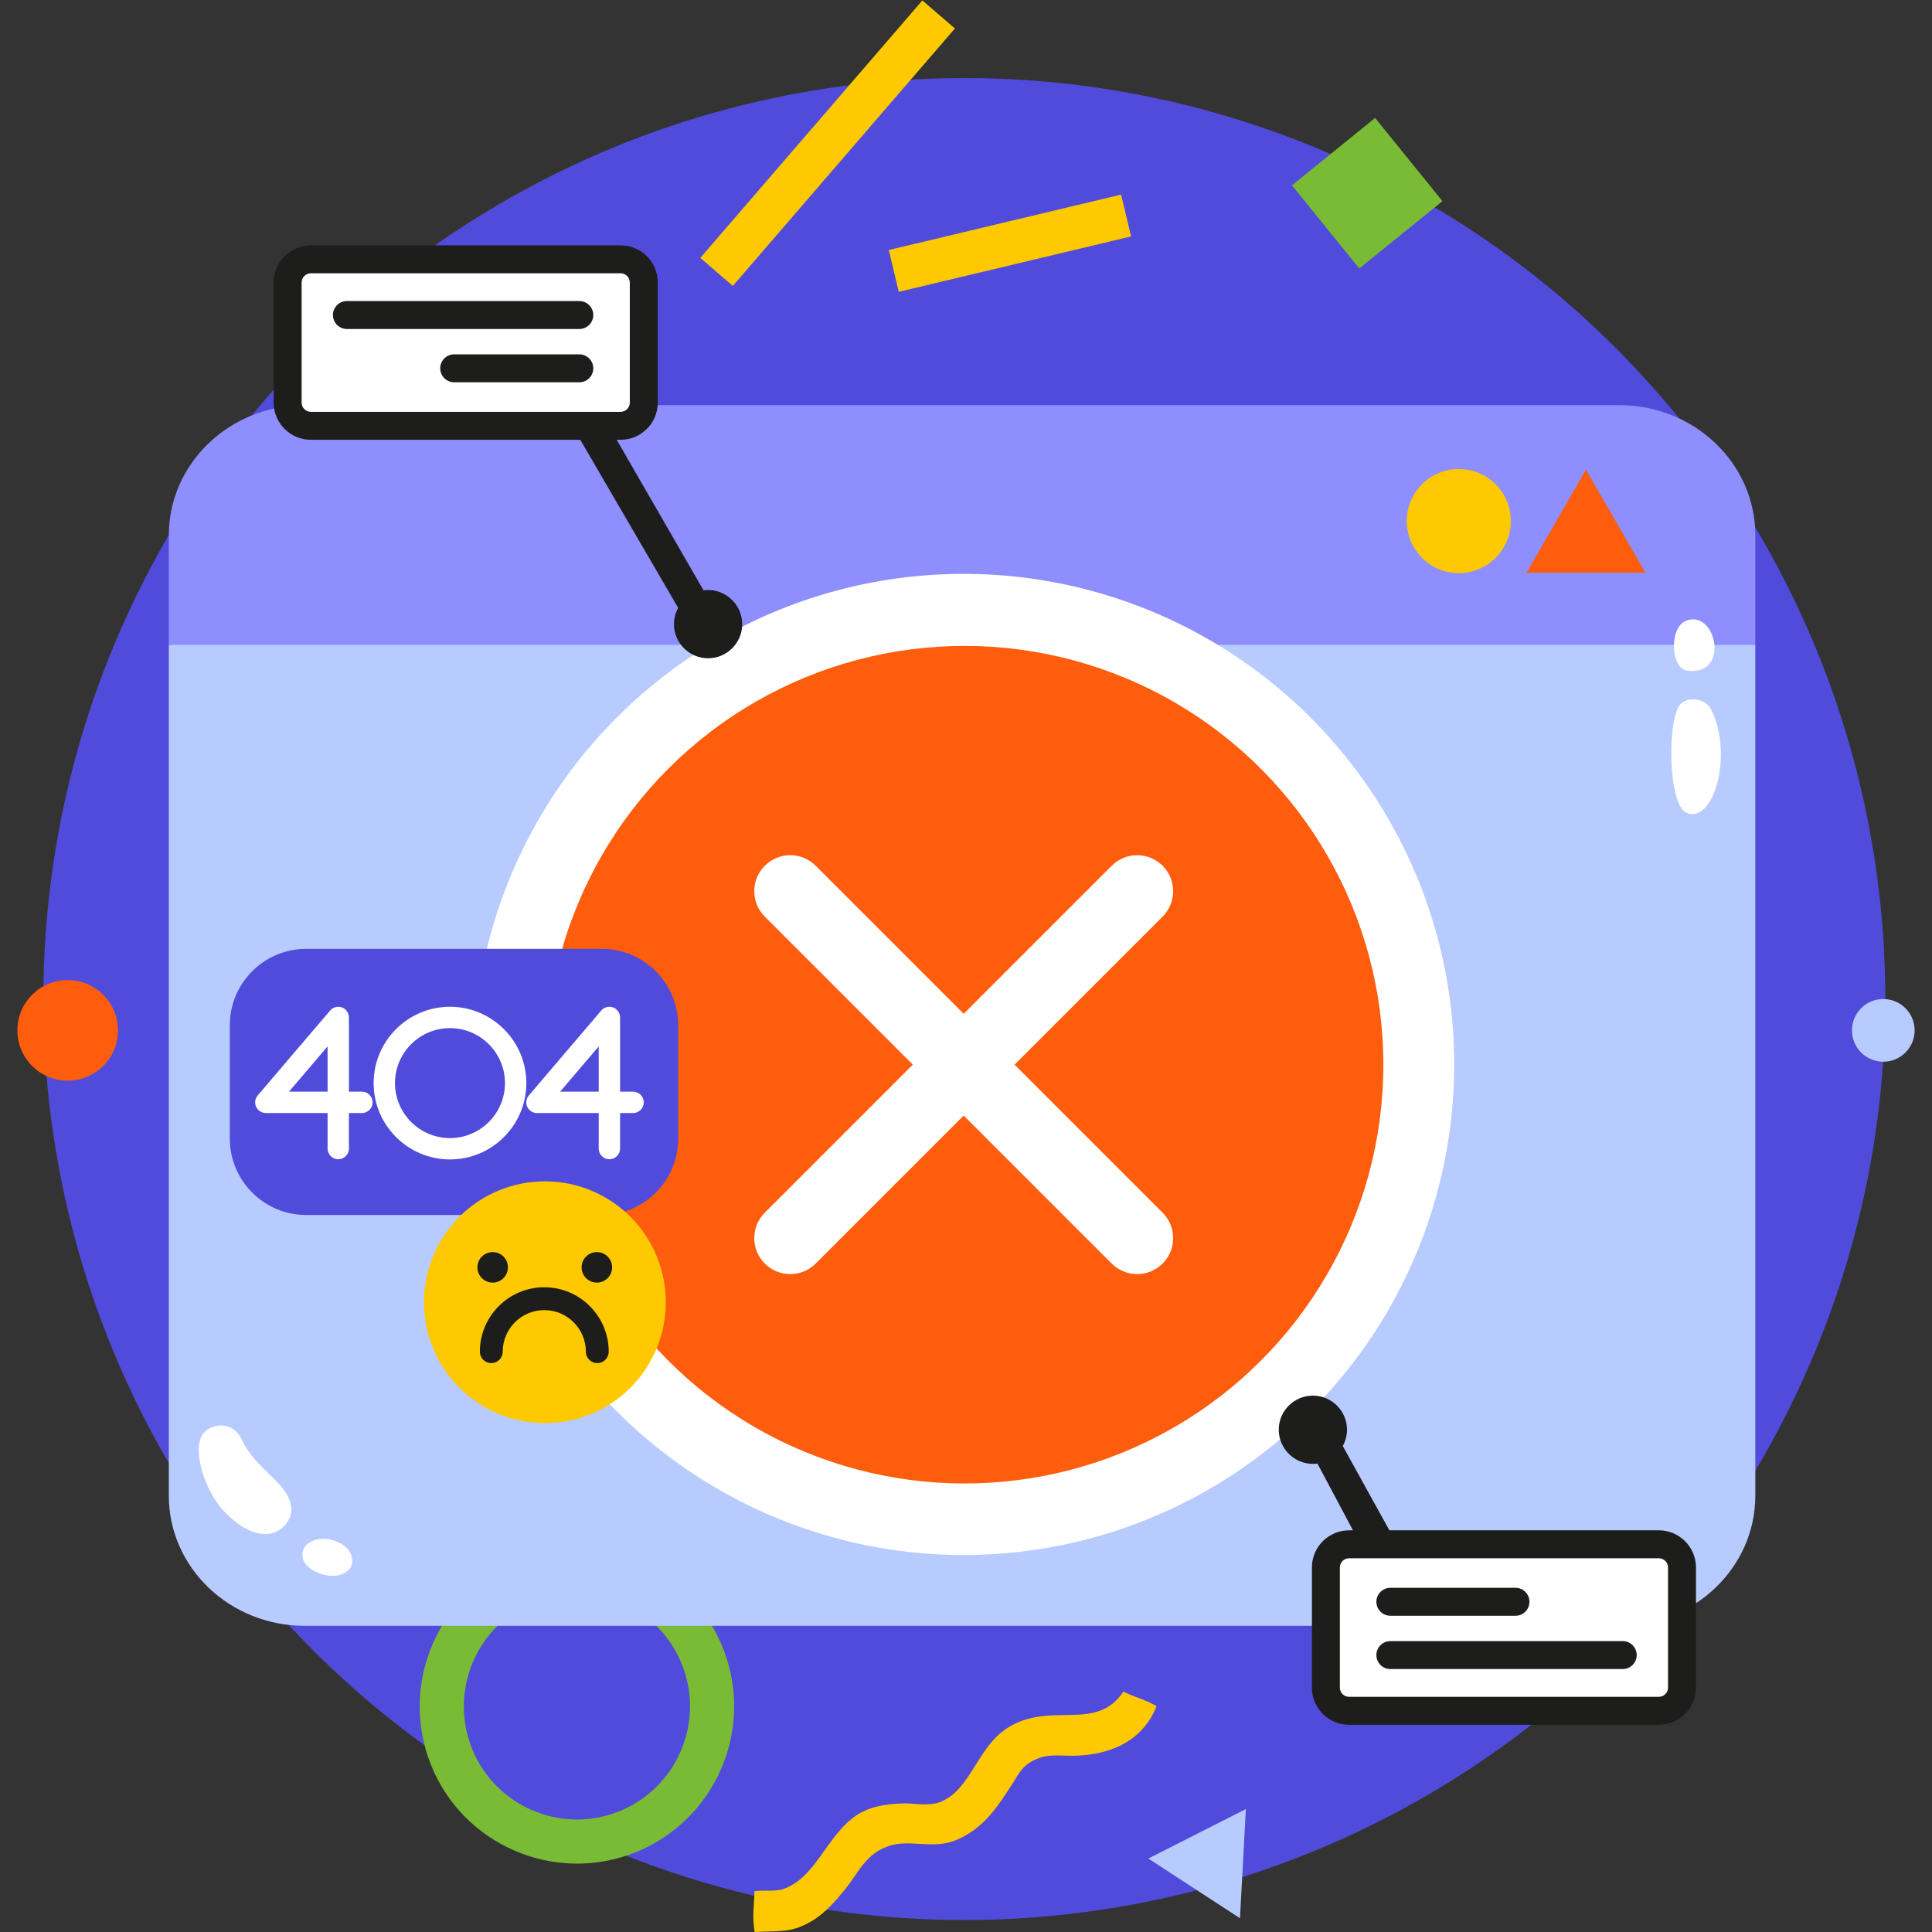 <?xml version="1.0" encoding="utf-8"?>
<svg xmlns="http://www.w3.org/2000/svg" xmlns:xlink="http://www.w3.org/1999/xlink" version="1.1" id="Capa_1" x="0px" y="0px" viewBox="0 0 512 512" style="enable-background:new 0 0 512 512;" width="512" height="512">
<rect x="0" y="0" width="512" height="512" fill="#333333" stroke="none"/>
<g>
	<circle style="fill:#514BDB;" cx="255.552" cy="264.756" r="244.071"/>
	<g>
		<path style="fill:#79BB35;" d="M191.617,436.825c8.482,21.35-1.988,45.627-23.336,54.111c-21.35,8.486-45.627-1.982-54.113-23.336    c-8.488-21.348,1.984-45.625,23.332-54.109C158.852,405.005,183.127,415.47,191.617,436.825z M125.035,463.285    c6.102,15.358,23.566,22.89,38.924,16.784c15.363-6.102,22.888-23.566,16.786-38.924c-6.106-15.363-23.568-22.892-38.927-16.788    C126.46,430.462,118.931,447.924,125.035,463.285z"/>
		
			<rect x="348.302" y="37.072" transform="matrix(0.777 -0.629 0.629 0.777 48.431 239.384)" style="fill-rule:evenodd;clip-rule:evenodd;fill:#79BB35;" width="28.369" height="28.365"/>
		<polygon style="fill-rule:evenodd;clip-rule:evenodd;fill:#B8CBFE;" points="329.387,493.883 328.604,508.35 316.462,500.44     304.324,492.528 317.245,485.971 330.167,479.416"/>
		<g>
			
				<rect x="174.261" y="32.159" transform="matrix(0.653 -0.757 0.757 0.653 47.449 179.257)" style="fill:#FEC900;" width="90.128" height="11.387"/>
			
				<rect x="235.93" y="58.791" transform="matrix(0.973 -0.232 0.232 0.973 -7.66 63.787)" style="fill:#FEC900;" width="63.273" height="11.389"/>
		</g>
		<circle style="fill-rule:evenodd;clip-rule:evenodd;fill:#FE5D0D;" cx="17.934" cy="273.06" r="13.332"/>
		<circle style="fill-rule:evenodd;clip-rule:evenodd;fill:#B8CBFE;" cx="499.095" cy="273.06" r="8.304"/>
		<path style="fill-rule:evenodd;clip-rule:evenodd;fill:#FEC900;" d="M199.936,501.194c-0.07,3.569-0.667,6.96,0.075,10.806    c6.147-0.379,9.358,0.401,14.772-2.696c3.84-2.197,6.706-5.539,9.4-8.915c3.398-4.261,5.255-9.071,11.251-11.144    c5.658-1.954,11.562,0.911,17.667-1.496c7.815-3.079,11.714-9.724,15.228-15.075c1.731-2.642,2.635-5.192,7.149-6.819    c3.139-1.132,6.85-0.38,10.544-0.605c9.299-0.578,16.915-4.311,20.488-13.078c-2.796-1.706-5.925-2.434-8.808-3.863    c-7.297,10.854-19.062,2.435-30.488,9.468c-8.376,5.152-9.834,16.635-18.152,19.808c-3.109,1.19-7.266,0.22-10.011,0.347    c-3.393,0.157-7.03,0.494-10.421,2.189c-8.805,4.401-11.637,16.569-20.254,20.19C205.508,501.517,203.264,500.782,199.936,501.194    z"/>
	</g>
	<g>
		<g>
			<g>
				<path style="fill-rule:evenodd;clip-rule:evenodd;fill:#B8CBFE;" d="M44.737,170.903v225.461      c0,19.054,16.123,34.496,36.017,34.496h348.401c19.894,0,36.022-15.442,36.022-34.496V170.903l-201.597-16.61L44.737,170.903z"/>
				<g>
					<path style="fill-rule:evenodd;clip-rule:evenodd;fill:#8E8EFF;" d="M465.177,141.866c0-19.048-16.128-34.489-36.022-34.489       H80.755c-19.894,0-36.017,15.441-36.017,34.489v29.037h420.44V141.866z"/>
					<g>
						<path style="fill:#FEC900;" d="M400.392,138.093c0,7.613-6.169,13.793-13.787,13.793c-7.617,0-13.796-6.18-13.796-13.793        c0-7.615,6.178-13.793,13.796-13.793C394.222,124.299,400.392,130.478,400.392,138.093z"/>
						<polygon style="fill:#FE5D0D;" points="420.29,151.78 436.063,151.78 428.183,138.124 420.29,124.468 412.406,138.124         404.527,151.78"/>
					</g>
				</g>
			</g>
			<g>
				<g>
					<path style="fill:#FFFFFF;" d="M53.433,389.532c1.915,6.393,5.099,11.13,10.094,14.576c4.663,3.215,9.12,3.186,11.897,0.175       c2.827-3.064,2.314-7.061-1.774-11.337c-3.398-3.554-7.344-6.574-9.445-11.235c-1.261-2.795-3.82-4.547-7.131-3.764       c-3.803,0.899-4.561,3.943-4.378,7.274C52.788,386.905,53.262,388.578,53.433,389.532z"/>
					<path style="fill:#FFFFFF;" d="M80.416,413.501c1.325,3.065,6.77,5.007,10.118,3.707c2.537-0.985,3.442-2.898,2.406-5.423       c-1.267-3.089-6.59-4.926-9.925-3.503C80.573,409.324,79.625,411.125,80.416,413.501z"/>
				</g>
				<g>
					<path style="fill-rule:evenodd;clip-rule:evenodd;fill:#FFFFFF;" d="M447.143,177.728c11.583,1.561,7.613-16.727-0.513-13.126       C442.399,166.475,442.637,177.121,447.143,177.728z"/>
					<path style="fill-rule:evenodd;clip-rule:evenodd;fill:#FFFFFF;" d="M453.175,187.498c-0.812-1.475-4.54-3.376-7.522-1.198       c-3.879,2.848-3.817,26.815,1.262,29.096C454.162,218.643,459.662,199.287,453.175,187.498z"/>
				</g>
			</g>
		</g>
		<g>
			<g>
				
					<ellipse transform="matrix(0.011 -1 1 0.011 -29.583 534.375)" style="fill:#FFFFFF;" cx="255.389" cy="282.144" rx="130.001" ry="130.002"/>
				
					<ellipse transform="matrix(1 -0.03 0.03 1 -8.231 7.675)" style="fill:#FE5D0D;" cx="255.389" cy="282.144" rx="110.933" ry="110.933"/>
				<path style="fill:#FFFFFF;" d="M308.102,229.431c-3.724-3.724-9.758-3.724-13.482,0l-39.23,39.231l-39.23-39.231      c-3.724-3.724-9.758-3.724-13.482,0c-3.724,3.723-3.724,9.759,0,13.482l39.23,39.231l-39.23,39.231      c-3.724,3.723-3.724,9.759,0,13.482c1.862,1.862,4.302,2.793,6.741,2.793c2.439,0,4.879-0.931,6.741-2.793l39.23-39.23      l39.23,39.23c1.862,1.862,4.302,2.793,6.741,2.793c2.44,0,4.879-0.931,6.741-2.793c3.724-3.723,3.724-9.759,0-13.482      l-39.23-39.231l39.23-39.231C311.826,239.19,311.826,233.154,308.102,229.431z"/>
			</g>
			<g>
				<g>
					<path style="fill:#514BDB;" d="M159.477,251.457H81.16c-11.187,0-20.257,9.073-20.257,20.261v30.005       c0,11.191,9.07,20.263,20.257,20.263h78.317c11.188,0,20.257-9.072,20.257-20.263v-30.005       C179.735,260.53,170.665,251.457,159.477,251.457z"/>
					<g>
						<path style="fill:#FFFFFF;" d="M119.247,266.803c-11.156,0-20.23,9.075-20.23,20.23s9.075,20.23,20.23,20.23        s20.234-9.075,20.234-20.23S130.403,266.803,119.247,266.803z M133.823,287.033c0,8.034-6.537,14.572-14.575,14.572        c-8.034,0-14.572-6.537-14.572-14.572s6.537-14.572,14.572-14.572C127.285,272.461,133.823,278.999,133.823,287.033z"/>
						<path style="fill:#FFFFFF;" d="M95.92,289.306h-3.447v-19.674c0-1.18-0.745-2.247-1.854-2.656        c-1.099-0.405-2.366-0.077-3.128,0.819L68.297,290.3c-0.714,0.836-0.879,2.022-0.419,3.023        c0.467,0.997,1.477,1.643,2.572,1.643h16.364v9.416c0,1.561,1.27,2.829,2.829,2.829s2.829-1.269,2.829-2.829v-9.416h3.447        c1.559,0,2.829-1.27,2.829-2.831C98.749,290.575,97.479,289.306,95.92,289.306z M86.814,277.309v11.997H76.579L86.814,277.309        z"/>
						<path style="fill:#FFFFFF;" d="M167.773,289.306h-3.447v-19.674c0-1.18-0.745-2.247-1.854-2.656        c-1.102-0.405-2.366-0.077-3.128,0.819L140.15,290.3c-0.714,0.836-0.879,2.022-0.419,3.022c0.46,0.999,1.47,1.645,2.568,1.645        h16.364v9.416c0,1.561,1.27,2.829,2.829,2.829c1.562,0,2.833-1.269,2.833-2.829v-9.416h3.447c1.559,0,2.829-1.27,2.829-2.831        C170.602,290.575,169.332,289.306,167.773,289.306z M158.664,277.309v11.997h-10.232L158.664,277.309z"/>
					</g>
				</g>
				<g>
					
						<ellipse transform="matrix(0.707 -0.707 0.707 0.707 -201.733 203.232)" style="fill:#FEC900;" cx="144.456" cy="345.129" rx="32.043" ry="32.043"/>
					<g>
						<path style="fill:#1D1D1B;" d="M158.288,361.238c-1.672,0-3.029-1.356-3.029-3.029c0-6.074-4.941-11.017-11.016-11.017        c-6.075,0-11.016,4.942-11.016,11.017c0,1.673-1.357,3.029-3.029,3.029c-1.672,0-3.029-1.356-3.029-3.029        c0-9.414,7.658-17.074,17.074-17.074c9.415,0,17.074,7.659,17.074,17.074C161.317,359.883,159.96,361.238,158.288,361.238z"/>
						<g>
							<circle style="fill:#1D1D1B;" cx="130.566" cy="335.861" r="4.046"/>
							<circle style="fill:#1D1D1B;" cx="158.174" cy="335.861" r="4.046"/>
						</g>
					</g>
				</g>
			</g>
		</g>
		<g>
			<g>
				<path style="fill:#FFFFFF;" d="M442.033,453.197h-86.948c-1.918,0-3.477-1.693-3.477-3.773v-36.214      c0-2.082,1.559-3.773,3.477-3.773h86.948c1.918,0,3.48,1.691,3.48,3.773v36.214      C445.513,451.504,443.951,453.197,442.033,453.197z"/>
				<g>
					<path style="fill:#1D1D1B;" d="M430.042,434.912h-61.587c-2.04,0-3.701,1.662-3.701,3.703c0,2.041,1.662,3.703,3.701,3.703       h61.587c2.043,0,3.705-1.662,3.705-3.703C433.747,436.574,432.085,434.912,430.042,434.912z"/>
					<path style="fill:#1D1D1B;" d="M368.455,428.193h33.168c2.039,0,3.698-1.662,3.698-3.703c0-2.041-1.658-3.703-3.698-3.703       h-33.168c-2.04,0-3.701,1.662-3.701,3.703C364.754,426.531,366.415,428.193,368.455,428.193z"/>
				</g>
				<path style="fill:#1D1D1B;" d="M439.604,405.549h-71.4l-12.35-22.337c0.731-1.336,1.116-2.815,1.116-4.314      c0-4.987-4.058-9.046-9.044-9.046s-9.044,4.058-9.044,9.046c0,5.387,4.807,9.696,10.256,8.963l9.411,17.688h-1.037      c-5.428,0-9.844,4.417-9.844,9.847v31.841c0,5.428,4.416,9.846,9.844,9.846h82.092c5.428,0,9.847-4.417,9.847-9.846v-31.841      C449.451,409.966,445.033,405.549,439.604,405.549z M355.078,415.396c0-1.344,1.092-2.438,2.434-2.438h82.092      c1.346,0,2.441,1.094,2.441,2.438v31.841c0,1.344-1.095,2.438-2.441,2.438h-82.092c-1.342,0-2.434-1.094-2.434-2.438V415.396z"/>
			</g>
			<g>
				<path style="fill:#FFFFFF;" d="M79.949,68.901h86.948c1.918,0,3.477,1.693,3.477,3.773v36.214c0,2.082-1.559,3.773-3.477,3.773      H79.949c-1.918,0-3.48-1.692-3.48-3.773V72.675C76.469,70.594,78.03,68.901,79.949,68.901z"/>
				<g>
					<path style="fill:#1D1D1B;" d="M91.94,87.186h61.587c2.039,0,3.701-1.662,3.701-3.703s-1.662-3.703-3.701-3.703H91.94       c-2.043,0-3.705,1.662-3.705,3.703S89.897,87.186,91.94,87.186z"/>
					<path style="fill:#1D1D1B;" d="M153.527,93.905h-33.168c-2.04,0-3.698,1.662-3.698,3.703s1.658,3.703,3.698,3.703h33.168       c2.039,0,3.701-1.662,3.701-3.703S155.566,93.905,153.527,93.905z"/>
				</g>
				<path style="fill:#1D1D1B;" d="M82.378,116.549h71.4l25.943,44.538c-0.731,1.336-1.116,2.816-1.116,4.314      c0,4.987,4.059,9.046,9.044,9.046c4.985,0,9.044-4.058,9.044-9.046c0-5.387-4.807-9.696-10.256-8.963l-23.004-39.889h1.037      c5.428,0,9.844-4.417,9.844-9.847V74.861c0-5.428-4.415-9.846-9.844-9.846H82.378c-5.428,0-9.847,4.417-9.847,9.846v31.841      C72.53,112.132,76.949,116.549,82.378,116.549z M166.904,106.702c0,1.344-1.092,2.438-2.434,2.438H82.378      c-1.346,0-2.441-1.093-2.441-2.438V74.861c0-1.344,1.095-2.438,2.441-2.438h82.092c1.342,0,2.434,1.094,2.434,2.438V106.702z"/>
			</g>
		</g>
	</g>
</g>















</svg>